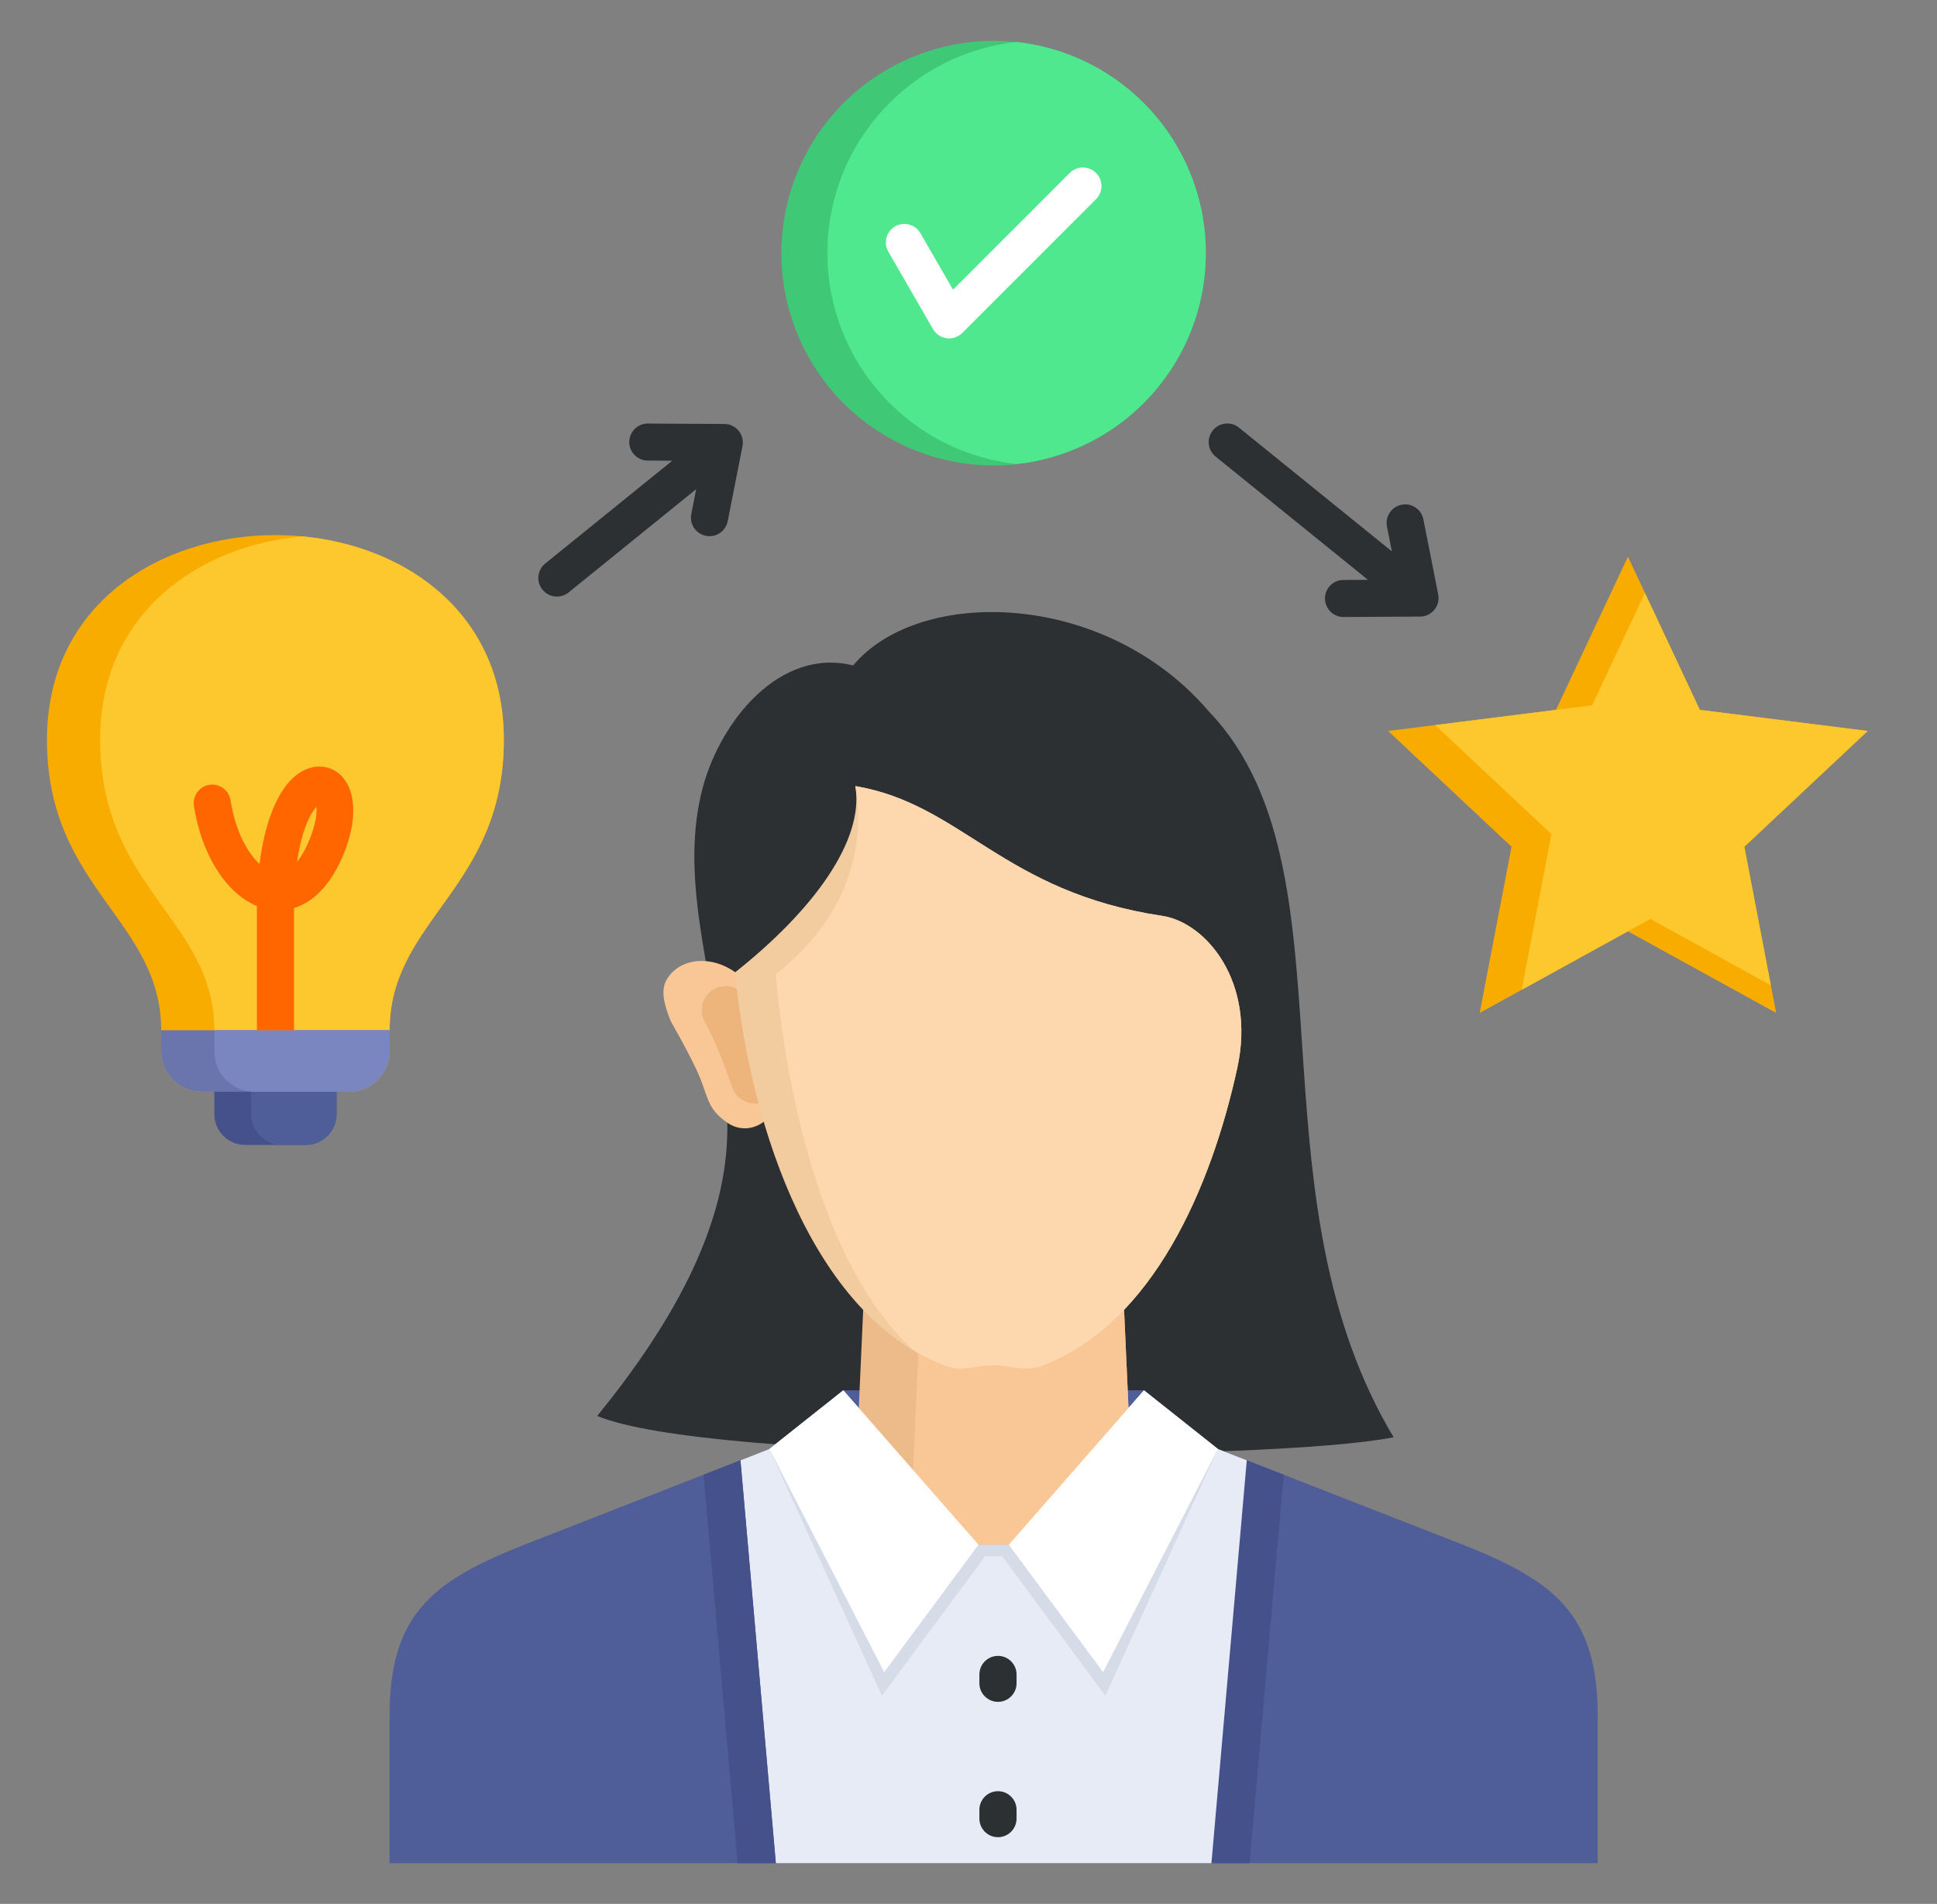 <svg xmlns="http://www.w3.org/2000/svg" width="58" height="57" viewBox="0 0 58 57" fill="none"><rect x="0" y="0" width="58" height="57" fill="#808080" stroke="none"/><g clip-path="url(#clip0_7004_3921)"><path fill-rule="evenodd" clip-rule="evenodd" d="M36.202 21.305C33.083 17.648 27.514 17.563 25.546 19.922C23.366 19.38 21.596 21.555 21.052 23.545C20.324 26.21 21.315 29.069 21.665 31.967C21.747 32.648 21.794 33.332 21.775 34.016C21.694 36.855 20.075 39.695 17.883 42.391C21.216 43.78 37.957 43.769 41.73 43.03C39.654 39.562 39.287 35.642 39.036 31.967C38.747 27.733 38.613 23.824 36.202 21.305Z" fill="#2C3033"></path><path fill-rule="evenodd" clip-rule="evenodd" d="M29.751 55.78H47.839V51.378C47.839 48.335 46.569 47.327 43.735 46.22L36.467 43.381L34.252 41.623H25.251L23.036 43.381L15.768 46.22C12.934 47.327 11.664 48.335 11.664 51.378V55.78H29.751Z" fill="#4F5D99"></path><path fill-rule="evenodd" clip-rule="evenodd" d="M36.274 55.78H37.417L38.438 44.151L37.332 43.719L36.273 55.78H36.274Z" fill="#45518A"></path><path fill-rule="evenodd" clip-rule="evenodd" d="M29.752 55.78H36.274L37.332 43.719L36.468 43.381L34.253 41.624L30.204 46.248H29.3L25.251 41.624L23.037 43.381L22.172 43.719L23.231 55.78H29.752Z" fill="#E7EBF5"></path><path fill-rule="evenodd" clip-rule="evenodd" d="M29.885 35.956H33.512L33.897 44.487L30.205 46.248H29.301L25.609 44.487L25.994 35.956H29.622H29.753H29.885Z" fill="#EDBB8A"></path><path fill-rule="evenodd" clip-rule="evenodd" d="M29.883 35.956H33.511L33.895 44.487L30.204 46.248H29.299L27.283 45.286L27.704 35.956H29.62H29.752H29.883Z" fill="#F9C795"></path><path fill-rule="evenodd" clip-rule="evenodd" d="M30.205 46.248L33.03 50.066L36.468 43.381L34.254 41.624L30.205 46.248Z" fill="white"></path><path fill-rule="evenodd" clip-rule="evenodd" d="M29.3 46.248L26.475 50.066L23.037 43.381L25.252 41.624L29.3 46.248Z" fill="white"></path><path fill-rule="evenodd" clip-rule="evenodd" d="M23.327 32.898C23.24 31.691 23.062 29.993 23.062 29.993C22.84 29.788 22.449 29.423 22.015 29.108C21.312 28.599 20.375 28.661 19.973 29.309C19.755 29.66 19.907 30.121 20.084 30.57C20.098 30.606 20.514 31.306 20.853 32.023C21.224 32.806 21.121 33.158 21.779 33.612C22.319 33.986 23.06 33.73 23.327 32.898Z" fill="#F9C795"></path><path fill-rule="evenodd" clip-rule="evenodd" d="M22.362 29.91C22.182 29.559 21.752 29.42 21.401 29.599C21.05 29.779 20.911 30.209 21.09 30.56C21.278 30.925 21.421 31.235 21.551 31.55C21.681 31.865 21.796 32.18 21.927 32.558C22.056 32.931 22.463 33.129 22.837 33C23.21 32.871 23.407 32.464 23.278 32.09C23.137 31.685 23.015 31.347 22.875 31.008C22.735 30.67 22.576 30.327 22.362 29.91L22.362 29.91Z" fill="#EDB47C"></path><path fill-rule="evenodd" clip-rule="evenodd" d="M37.049 31.967C37.608 29.403 36.12 27.617 34.798 27.419C30.021 26.702 28.816 24.077 25.612 23.534C25.888 25.167 24.337 27.268 22.014 29.108C22.365 33.044 24.061 39.222 28.227 40.86C28.855 41.107 29.086 40.884 29.752 40.877C30.344 40.877 30.666 41.1 31.277 40.86C34.524 39.583 36.27 35.548 37.049 31.967V31.967Z" fill="#F2CB9F"></path><path fill-rule="evenodd" clip-rule="evenodd" d="M37.05 31.967C37.608 29.403 36.12 27.617 34.799 27.419C30.021 26.702 28.816 24.077 25.612 23.534C25.888 25.167 25.548 27.33 23.225 29.171C23.518 32.453 24.558 37.904 27.372 40.441C27.645 40.602 27.929 40.743 28.227 40.86C28.855 41.107 29.086 40.884 29.752 40.877C30.344 40.877 30.667 41.1 31.277 40.86C34.524 39.583 36.271 35.548 37.05 31.967L37.05 31.967Z" fill="#FDD7AD"></path><path fill-rule="evenodd" clip-rule="evenodd" d="M29.3 46.248L26.475 50.065L23.037 43.381L26.408 50.768L29.499 46.591H30.006L33.097 50.768L36.468 43.381L33.03 50.065L30.205 46.248L29.3 46.248Z" fill="#D6DBE8"></path><path fill-rule="evenodd" clip-rule="evenodd" d="M23.231 55.78H22.087L21.066 44.151L22.172 43.719L23.231 55.78H23.231Z" fill="#45518A"></path><path fill-rule="evenodd" clip-rule="evenodd" d="M48.745 16.667L50.899 21.252L55.926 21.884L52.231 25.35L53.183 30.325L48.745 27.882L44.307 30.325L45.26 25.35L41.565 21.884L46.591 21.252L48.745 16.667Z" fill="#F9AC00"></path><path fill-rule="evenodd" clip-rule="evenodd" d="M49.254 17.751L50.899 21.252L55.926 21.884L52.231 25.35L53.025 29.497L49.418 27.512L48.745 27.882L45.563 29.634L46.455 24.973L42.973 21.707L47.673 21.116L49.254 17.751Z" fill="#FDC72E"></path><path fill-rule="evenodd" clip-rule="evenodd" d="M11.667 31.482C11.667 32.145 11.125 32.686 10.463 32.686H6.03C5.368 32.686 4.826 32.145 4.826 31.482V30.844C4.826 27.53 1.406 26.6 1.406 22.147C1.406 18.062 4.826 16.019 8.247 16.019C11.667 16.019 15.087 18.062 15.087 22.147C15.087 26.6 11.667 27.53 11.667 30.844V31.482Z" fill="#F9AC00"></path><path fill-rule="evenodd" clip-rule="evenodd" d="M11.667 31.483C11.667 32.145 11.125 32.686 10.463 32.686H7.622C6.96 32.686 6.418 32.145 6.418 31.483V30.844C6.418 27.53 2.998 26.6 2.998 22.147C2.998 18.379 5.907 16.349 9.043 16.056C12.178 16.349 15.087 18.38 15.087 22.147C15.087 26.6 11.667 27.53 11.667 30.844L11.667 31.483Z" fill="#FDC72E"></path><path fill-rule="evenodd" clip-rule="evenodd" d="M6.418 31.655H10.077V33.355C10.077 33.862 9.662 34.277 9.156 34.277H7.339C6.833 34.277 6.418 33.862 6.418 33.355V31.655Z" fill="#45518A"></path><path fill-rule="evenodd" clip-rule="evenodd" d="M7.521 31.655H10.076V33.355C10.076 33.862 9.662 34.277 9.155 34.277H8.443C7.936 34.277 7.521 33.862 7.521 33.355V31.655Z" fill="#4F5D99"></path><path fill-rule="evenodd" clip-rule="evenodd" d="M11.667 31.482C11.667 32.145 11.125 32.686 10.463 32.686H6.03C5.368 32.686 4.826 32.145 4.826 31.482V30.844H11.667V31.482Z" fill="#6A75AD"></path><path fill-rule="evenodd" clip-rule="evenodd" d="M11.666 31.482C11.666 32.144 11.126 32.685 10.464 32.686H7.622C6.96 32.686 6.418 32.145 6.418 31.482V30.844H11.667L11.666 31.482Z" fill="#7986BF"></path><path fill-rule="evenodd" clip-rule="evenodd" d="M7.693 30.843V27.262C7.693 27.216 7.691 27.17 7.692 27.124C7.428 27.016 7.177 26.843 6.95 26.616C6.407 26.074 5.973 25.192 5.807 24.129C5.761 23.826 5.968 23.543 6.27 23.496C6.573 23.449 6.856 23.657 6.903 23.959C7.031 24.782 7.346 25.443 7.732 25.829C7.746 25.842 7.759 25.855 7.772 25.867C7.929 24.606 8.293 23.807 8.669 23.395C8.952 23.086 9.271 22.945 9.574 22.95C9.938 22.956 10.24 23.152 10.421 23.51C10.633 23.928 10.66 24.636 10.312 25.511C10.011 26.268 9.615 26.756 9.179 27.017C9.056 27.09 8.931 27.146 8.804 27.185L8.802 27.262V30.844H7.693L7.693 30.843ZM9.472 24.16C9.24 24.425 9.017 24.951 8.896 25.803C9.031 25.636 9.161 25.404 9.281 25.102C9.449 24.68 9.499 24.362 9.472 24.16Z" fill="#FF6600"></path><path d="M32.167 13.457C35.413 12.123 36.964 8.411 35.63 5.165C34.297 1.919 30.584 0.369 27.338 1.702C24.092 3.036 22.542 6.748 23.875 9.994C25.209 13.24 28.921 14.79 32.167 13.457Z" fill="#3FC977"></path><path fill-rule="evenodd" clip-rule="evenodd" d="M30.44 1.257C33.626 1.601 36.105 4.297 36.105 7.574C36.105 10.85 33.626 13.547 30.44 13.89C27.255 13.547 24.775 10.85 24.775 7.574C24.775 4.297 27.255 1.601 30.44 1.257Z" fill="#4FE88E"></path><path fill-rule="evenodd" clip-rule="evenodd" d="M26.599 7.534C26.447 7.269 26.538 6.93 26.804 6.777C27.069 6.625 27.408 6.716 27.56 6.982L28.536 8.672L32.031 5.177C32.248 4.96 32.601 4.96 32.818 5.177C33.036 5.394 33.036 5.747 32.818 5.964L28.812 9.97L28.811 9.969C28.777 10.003 28.738 10.033 28.695 10.057C28.429 10.21 28.091 10.118 27.938 9.853L26.599 7.534H26.599Z" fill="white"></path><path fill-rule="evenodd" clip-rule="evenodd" d="M19.395 13.789C19.089 13.788 18.841 13.539 18.842 13.233C18.844 12.927 19.093 12.679 19.399 12.68L21.691 12.693C22.041 12.694 22.299 13.014 22.233 13.354L21.79 15.603C21.732 15.904 21.439 16.101 21.138 16.042C20.837 15.983 20.64 15.691 20.699 15.389L20.846 14.645L17.026 17.736C16.787 17.93 16.436 17.892 16.243 17.654C16.05 17.415 16.087 17.064 16.326 16.871L20.13 13.793L19.395 13.789H19.395ZM40.23 18.472C39.924 18.473 39.675 18.226 39.674 17.919C39.672 17.613 39.92 17.364 40.226 17.363L40.961 17.359L36.398 13.668C36.159 13.474 36.122 13.124 36.316 12.885C36.509 12.646 36.859 12.609 37.098 12.802L41.677 16.507L41.53 15.763C41.471 15.461 41.668 15.169 41.969 15.11C42.271 15.052 42.563 15.248 42.621 15.55L43.065 17.799C43.131 18.138 42.872 18.458 42.523 18.459L40.23 18.472H40.23Z" fill="#2C3033"></path><path fill-rule="evenodd" clip-rule="evenodd" d="M29.326 54.182C29.326 53.875 29.575 53.625 29.883 53.625C30.19 53.625 30.439 53.875 30.439 54.182V54.445C30.439 54.752 30.19 55.002 29.883 55.002C29.575 55.002 29.326 54.752 29.326 54.445V54.182Z" fill="#2C3033"></path><path fill-rule="evenodd" clip-rule="evenodd" d="M29.326 50.131C29.326 49.824 29.575 49.574 29.883 49.574C30.19 49.574 30.439 49.824 30.439 50.131V50.394C30.439 50.701 30.19 50.95 29.883 50.95C29.575 50.95 29.326 50.701 29.326 50.394V50.131Z" fill="#2C3033"></path></g><defs><clipPath id="clip0_7004_3921"><rect width="57" height="57" fill="white" transform="translate(0.166)"></rect></clipPath></defs></svg>